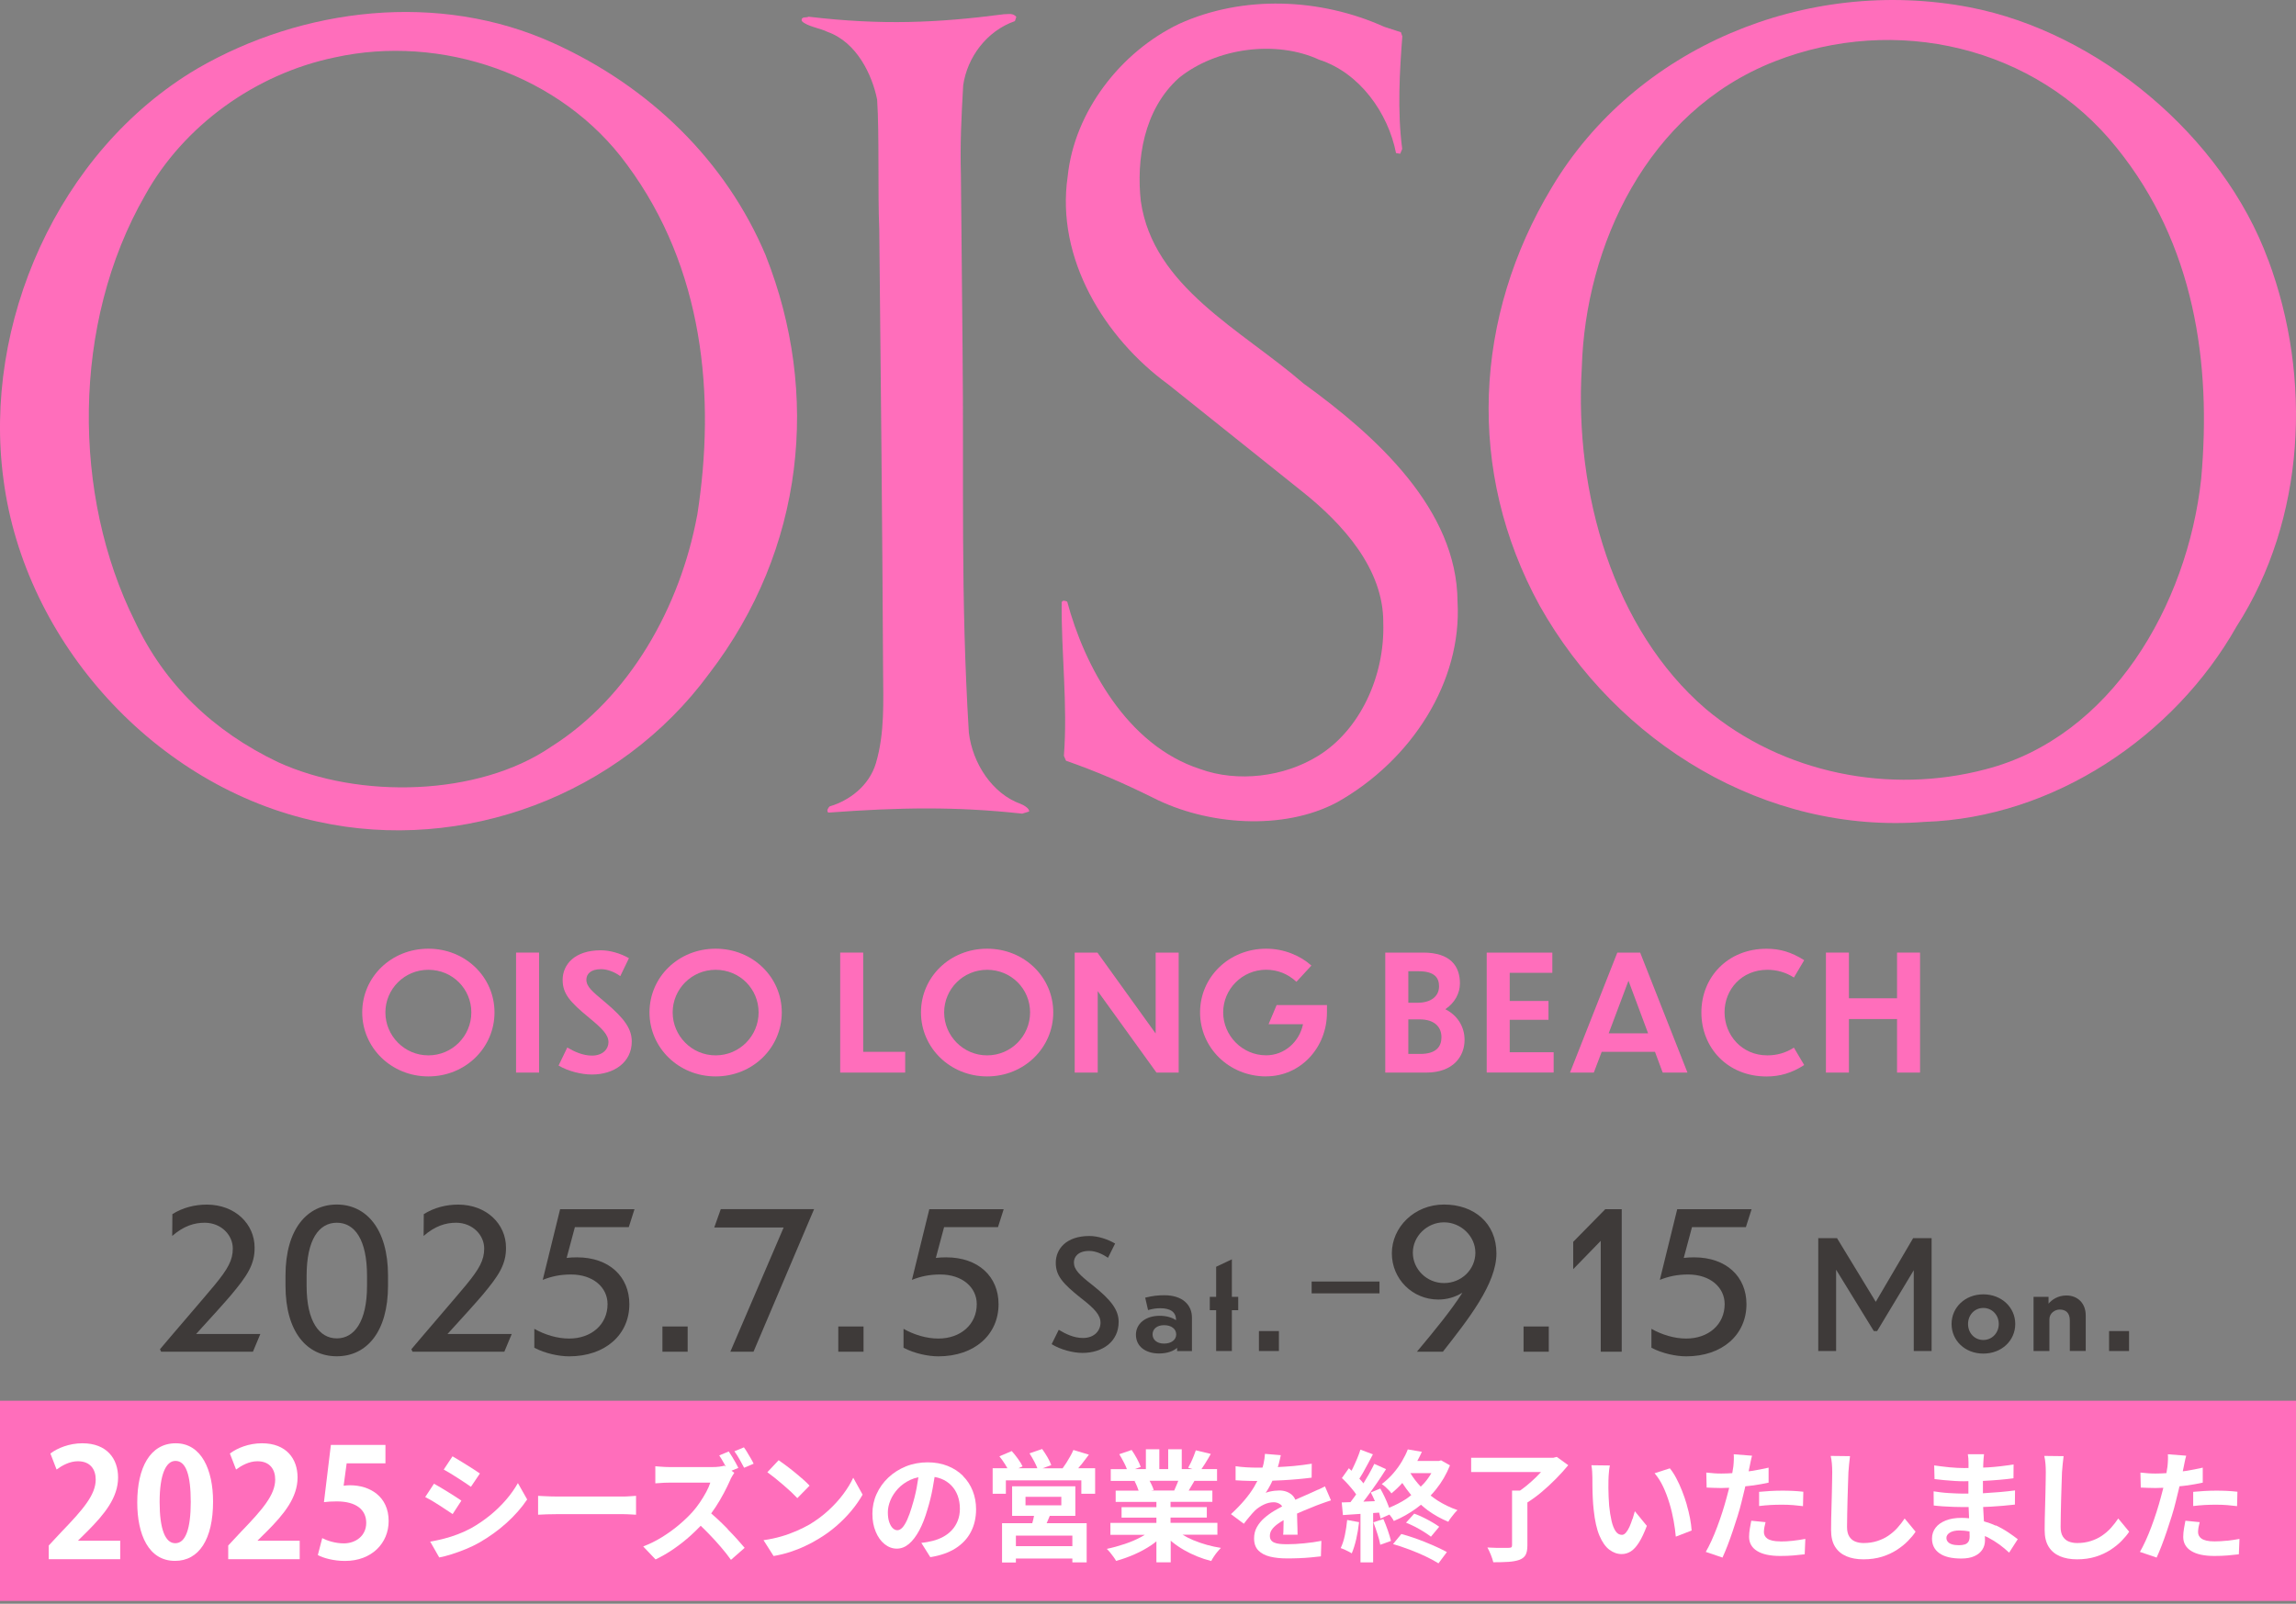 <?xml version="1.0" encoding="UTF-8"?>
<svg id="_レイヤー_2" data-name=" レイヤー 2" xmlns="http://www.w3.org/2000/svg" viewBox="0 0 401.3 280.39">
  <rect x="0" y="0" width="401.3" height="280.39" fill="#808080" stroke="none"/>
  <defs>
    <style>
      .cls-1 {
        fill: #3e3a39;
      }

      .cls-2 {
        fill: #fff;
      }

      .cls-3, .cls-4 {
        fill: #ff6ebb;
      }

      .cls-4 {
        fill-rule: evenodd;
      }
    </style>
  </defs>
  <g id="_レイヤー_3" data-name=" レイヤー 3">
    <path class="cls-3" d="M86.43,177c0,6.19-5.09,11.19-11.56,11.19s-11.56-5.01-11.56-11.19,5.06-11.14,11.56-11.14,11.56,4.98,11.56,11.14ZM67.36,177c0,4.08,3.32,7.51,7.51,7.51s7.51-3.4,7.51-7.51-3.29-7.45-7.51-7.45-7.51,3.4-7.51,7.45Z"/>
    <path class="cls-3" d="M90.2,166.54h4.02v20.98h-4.02v-20.98Z"/>
    <path class="cls-3" d="M108.4,170.65c-.93-.68-2.19-1.21-3.35-1.21-1.86,0-2.56.9-2.56,1.83,0,1.24,1.04,2.08,3.23,3.91,3.49,2.92,4.7,4.72,4.7,6.92,0,3.6-3.07,5.76-6.97,5.76-1.83,0-4.19-.59-5.82-1.57l1.52-3.15c1.32.76,2.73,1.41,4.33,1.41,1.88,0,2.87-1.15,2.87-2.33,0-1.29-1.04-2.36-3.4-4.3-3.35-2.76-4.61-4.19-4.61-6.61,0-2.64,2.05-5.17,6.67-5.17,1.63,0,3.49.56,4.92,1.38l-1.52,3.15v-.02h-.01Z"/>
    <path class="cls-3" d="M136.64,177c0,6.19-5.09,11.19-11.56,11.19s-11.56-5.01-11.56-11.19,5.06-11.14,11.56-11.14,11.56,4.98,11.56,11.14ZM117.57,177c0,4.08,3.32,7.51,7.51,7.51s7.51-3.4,7.51-7.51-3.29-7.45-7.51-7.45-7.51,3.4-7.51,7.45Z"/>
    <path class="cls-3" d="M150.87,166.54v17.35h7.34v3.63h-11.36v-20.98h4.02Z"/>
    <path class="cls-3" d="M184.09,177c0,6.19-5.09,11.19-11.56,11.19s-11.56-5.01-11.56-11.19,5.06-11.14,11.56-11.14,11.56,4.98,11.56,11.14ZM165.02,177c0,4.08,3.32,7.51,7.51,7.51s7.51-3.4,7.51-7.51-3.29-7.45-7.51-7.45-7.51,3.4-7.51,7.45Z"/>
    <path class="cls-3" d="M191.86,173.29v14.23h-4.02v-20.98h3.97l10.18,14.15v-14.15h4.02v20.98h-3.88l-10.26-14.23h0Z"/>
    <path class="cls-3" d="M221.31,188.19c-6.5,0-11.56-5.01-11.56-11.19s5.06-11.14,11.56-11.14c3.07,0,5.93,1.18,7.9,2.95l-2.62,2.84c-1.43-1.35-3.26-2.11-5.29-2.11-4.19,0-7.51,3.4-7.51,7.45s3.32,7.51,7.51,7.51c3.23,0,5.82-2.39,6.44-5.43h-6.02l1.41-3.35h8.8v1.27c0,6.24-4.67,11.19-10.63,11.19h0Z"/>
    <path class="cls-3" d="M249.32,187.52h-7.2v-20.98h6.61c4.81,0,6.44,2.39,6.44,5.4,0,1.74-.93,3.43-2.56,4.5,2.14,1.07,3.37,3.07,3.37,5.37,0,2.9-2.02,5.71-6.67,5.71h0ZM246.15,169.8v5.51h1.63c2.36,0,3.74-1.15,3.74-2.87,0-1.55-.84-2.64-3.63-2.64h-1.74ZM246.15,178.21v6.05h2.08c2.87,0,3.71-1.35,3.71-2.92,0-1.94-1.38-3.12-3.8-3.12h-2,0Z"/>
    <path class="cls-3" d="M259.85,166.54h11.47v3.54h-7.45v4.92h6.78v3.29h-6.78v5.68h7.68v3.54h-11.7v-20.98h0Z"/>
    <path class="cls-3" d="M289.26,183.89h-9.31l-1.38,3.63h-4.16l8.27-20.98h3.99l8.27,20.98h-4.33l-1.35-3.63h0ZM288.06,180.66l-3.43-9.2-3.46,9.2h6.89,0Z"/>
    <path class="cls-3" d="M313.54,170.9c-1.35-.87-2.92-1.35-4.64-1.35-4.5,0-7.48,3.46-7.48,7.42s2.98,7.54,7.48,7.54c1.63,0,3.21-.42,4.64-1.35l1.8,3.04c-2.19,1.41-4.25,2-6.58,2-6.81,0-11.39-5.01-11.39-11.19s4.61-11.14,11.39-11.14c2.33,0,4.3.56,6.58,2l-1.8,3.04h0Z"/>
    <path class="cls-3" d="M319.14,166.54h4.02v7.99h8.41v-7.99h4.02v20.98h-4.02v-9.36h-8.41v9.36h-4.02v-20.98Z"/>
    <path class="cls-4" d="M244.85,5.62l.25.73c-.45,5.95-.9,13-.02,19.68l-.35.85-.73-.12c-1.38-7.04-6.38-14.05-13.43-16.32-7.53-3.48-17.97-2.09-24.5,3.17-6.28,5.62-7.45,14.49-6.68,21.54,2.14,15.05,17.61,22.5,28.46,31.91,12.66,9.16,26.81,21.96,26.9,38.11.81,13.96-7.99,27.74-21.04,35.09-9.43,5.03-22.79,4.01-32.17-.79-5.11-2.52-9.74-4.56-15.22-6.47l-.37-.85c.68-8.99-.47-17.85-.39-26.83.12-.49.73-.25.97-.13,2.98,11.16,10.34,25.08,23.23,29.26,6.57,2.39,14.7,1.38,20.62-2.3,7.37-4.54,11.69-14.03,11.39-23.26.07-9.47-7.13-17.33-14.07-22.88l-23.53-18.82c-11.09-8.08-19.67-22-17.56-36.34,1.15-11.3,9.23-21.79,19.52-26.7,11.15-5.04,24.61-4.51,35.8.53l2.91.95h.01Z"/>
    <path class="cls-4" d="M177.63,2.96l-.24.73c-4.97,1.73-8.34,6.36-9.04,11.22-.33,5.71-.55,10.33-.4,15.67l.29,30.48c.25,23.19-.37,43,1.1,67.03.64,5.34,4.07,10.67,9.06,12.46.61.24,1.58.84,1.47,1.33l-1.21.37c-11.67-1.27-21.38-1.1-33.89-.18-.37-.36,0-.85.24-1.09,3.39-.99,6.9-3.56,8.09-7.57,1.55-5.23,1.28-10.82,1.25-16.04-.13-24.41-.42-53.92-.67-77.36-.28-6.19.03-16.52-.37-22.59-.87-4.36-3.58-10.06-8.69-11.85-1.09-.6-3.65-.95-4.5-1.92-.13-.85.85-.49,1.21-.73,12.76,1.51,22.47,1.09,34.13-.43.85,0,1.58-.25,2.19.47"/>
    <path class="cls-4" d="M396.44,45.44c-7.95-21.64-29.72-39.83-52.15-44.16-28.7-5.5-58.5,7.07-73.06,31.48-13.61,22.6-15.02,49.59-2.13,73.12,13.5,24.02,39.48,40.01,67.3,37.81,22.52-.72,43.64-14.93,54.5-34.15,12.06-18.74,13.25-43.43,5.55-64.11M384.73,83.69c-2.41,22.18-15.77,45.14-37.66,50.8-16.72,4.43-35.41.8-48.96-10.57-16.1-13.88-22.97-37.69-21.64-59.63.61-21.2,11.31-44.75,33.67-53.54,21.15-8.31,45.64-2.66,59.82,15.09,13.58,16.79,16.59,37.61,14.77,57.85"/>
    <path class="cls-4" d="M133.87,44.74c-7.01-16.72-20.44-29.65-37.13-37.2C76.66-1.59,52.87,1.34,34.47,12,10.01,26.47-3.06,56.78.61,83.84c3.68,28.4,26.53,53.78,54.98,59.82,25.29,5.57,52.68-4.54,68.35-25.88,16.76-21.83,19.41-49.05,9.92-73.04M121.85,90.1c-2.95,15.93-11.73,31.76-25.53,40.46-12.7,8.69-33.59,9.17-47.72,2.69-11.32-5.4-19.87-13.61-25.03-24.64-10.93-21.92-11.1-52.04,1.78-74.46,6.73-12.18,19.31-21.24,33.15-24.11,18.56-4.11,39.61,2.94,51.12,18.79,13.34,18.02,15.52,40.36,12.24,61.27"/>
    <path class="cls-1" d="M44.2,236.32h-16.04l-.2-.43c1.1-1.34,8.39-9.79,9.56-11.23,2.31-2.81,3.17-4.34,3.17-6.38,0-2.31-1.97-4.48-4.88-4.51-1.87,0-3.71.57-5.71,2.31l.03-3.81c1.8-1.14,3.91-1.67,6.05-1.67,4.95.03,8.32,3.41,8.32,7.52.03,3.01-1.37,5.01-4.11,8.29-.9,1.07-3.84,4.34-6.12,6.82h11.23l-1.3,3.11v-.02h0Z"/>
    <path class="cls-1" d="M67.82,223.02v1.74c0,8.15-3.78,12.36-8.96,12.36s-8.96-4.21-8.96-12.36v-1.74c0-8.25,3.88-12.43,8.96-12.43s8.96,4.18,8.96,12.43h0ZM64.15,223.06c0-6.32-2.14-9.29-5.28-9.29s-5.28,2.97-5.28,9.29v1.74c0,6.28,2.24,9.19,5.28,9.19s5.28-2.91,5.28-9.19v-1.74Z"/>
    <path class="cls-1" d="M88.14,236.32h-16.04l-.2-.43c1.1-1.34,8.39-9.79,9.56-11.23,2.31-2.81,3.17-4.34,3.17-6.38,0-2.31-1.97-4.48-4.88-4.51-1.87,0-3.71.57-5.71,2.31l.03-3.81c1.8-1.14,3.91-1.67,6.05-1.67,4.95.03,8.32,3.41,8.32,7.52.03,3.01-1.37,5.01-4.11,8.29-.9,1.07-3.84,4.34-6.12,6.82h11.23l-1.3,3.11v-.02h0Z"/>
    <path class="cls-1" d="M99.47,237.13c-1.77,0-4.18-.5-6.08-1.5v-3.31c1.84,1.04,4.01,1.7,6.08,1.7,3.91,0,6.72-2.47,6.72-6.02,0-2.94-2.54-5.18-6.38-5.18-1.9,0-3.41.33-4.95.94l3.04-12.36h13l-1,3.14h-9.42l-1.44,5.38c.6-.07,1.2-.1,1.8-.1,5.65,0,9.16,3.38,9.16,8.19,0,5.31-4.18,9.12-10.53,9.12h0Z"/>
    <path class="cls-1" d="M120.19,231.91v4.41h-4.41v-4.41h4.41Z"/>
    <path class="cls-1" d="M131.69,236.32h-4.04l9.32-21.72h-12.13l1.14-3.21h16.31l-10.59,24.93h-.01Z"/>
    <path class="cls-1" d="M150.93,231.91v4.41h-4.41v-4.41h4.41Z"/>
    <path class="cls-1" d="M164,237.13c-1.77,0-4.18-.5-6.08-1.5v-3.31c1.84,1.04,4.01,1.7,6.08,1.7,3.91,0,6.72-2.47,6.72-6.02,0-2.94-2.54-5.18-6.38-5.18-1.9,0-3.41.33-4.95.94l3.04-12.36h13l-1,3.14h-9.42l-1.44,5.38c.6-.07,1.2-.1,1.8-.1,5.65,0,9.16,3.38,9.16,8.19,0,5.31-4.18,9.12-10.53,9.12Z"/>
    <path class="cls-1" d="M193.65,219.89c-.93-.63-2.12-1.19-3.28-1.19-1.98,0-2.67,1.08-2.67,2.01,0,1.27.98,2.19,3.25,3.97,3.33,2.64,4.57,4.39,4.57,6.43,0,3.41-2.78,5.42-6.32,5.42-1.69,0-3.86-.58-5.39-1.53l1.24-2.51c1.24.74,2.64,1.43,4.23,1.43,2.06,0,3.07-1.35,3.07-2.67s-.98-2.43-3.46-4.34c-3.15-2.51-4.36-3.89-4.36-6.14,0-2.38,1.8-4.68,5.87-4.68,1.51,0,3.2.56,4.5,1.32l-1.24,2.49h0Z"/>
    <path class="cls-1" d="M205.74,235.65c-.61.53-1.69.98-3.15.98-2.35,0-4.05-1.22-4.05-3.28,0-1.9,1.64-3.31,4.15-3.31,1.24,0,2.19.32,2.86.77v-.03c0-1.4-.98-2.06-2.75-2.06-.56,0-1.19.05-2.14.32l-.5-2.17c1.35-.32,2.14-.42,3.36-.42,3.2,0,4.81,1.72,4.81,3.89v5.87h-2.59v-.56h0ZM205.58,233.29c0-.95-.85-1.61-2.12-1.61s-2.01.69-2.01,1.61.74,1.61,2.01,1.61,2.12-.66,2.12-1.61Z"/>
    <path class="cls-1" d="M215.31,229.06v7.14h-2.75v-7.14h-1.11v-2.33h1.11v-5.26l2.75-1.3v6.56h1.11v2.33h-1.11Z"/>
    <path class="cls-1" d="M223.53,232.71v3.49h-3.49v-3.49h3.49Z"/>
    <path class="cls-1" d="M229.25,224.05h11.86v2.07h-11.86v-2.07Z"/>
    <path class="cls-1" d="M252.19,236.32h-4.54c3.11-3.71,5.95-7.18,7.92-10.26h-.07c-1.17.7-2.54,1.14-4.11,1.14-4.51,0-8.12-3.58-8.12-8.09s3.88-8.52,9.12-8.52,9.16,3.24,9.16,8.55-4.91,11.5-9.36,17.18h0ZM257.87,219.01c0-2.87-2.51-5.31-5.48-5.31s-5.45,2.44-5.45,5.31,2.41,5.31,5.45,5.31,5.48-2.37,5.48-5.31Z"/>
    <path class="cls-1" d="M270.7,231.91v4.41h-4.41v-4.41h4.41Z"/>
    <path class="cls-1" d="M283.46,236.32h-3.68v-19.38l-4.81,4.95v-4.78l5.61-5.71h2.87v24.93h.01Z"/>
    <path class="cls-1" d="M294.72,237.13c-1.77,0-4.18-.5-6.08-1.5v-3.31c1.84,1.04,4.01,1.7,6.08,1.7,3.91,0,6.72-2.47,6.72-6.02,0-2.94-2.54-5.18-6.38-5.18-1.9,0-3.41.33-4.95.94l3.04-12.36h13l-1,3.14h-9.42l-1.44,5.38c.6-.07,1.2-.1,1.8-.1,5.65,0,9.16,3.38,9.16,8.19,0,5.31-4.18,9.12-10.53,9.12h0Z"/>
    <path class="cls-1" d="M320.92,222v14.2h-3.12v-19.73h3.28l6.77,11.13,6.53-11.13h3.23v19.73h-3.12v-14.12l-6.4,10.63h-.58l-6.58-10.71h-.01Z"/>
    <path class="cls-1" d="M352.23,231.47c0,2.91-2.38,5.18-5.58,5.18s-5.55-2.27-5.55-5.18,2.38-5.18,5.55-5.18,5.58,2.27,5.58,5.18ZM343.98,231.47c0,1.59,1.14,2.8,2.67,2.8s2.7-1.24,2.7-2.8-1.16-2.8-2.7-2.8-2.67,1.24-2.67,2.8Z"/>
    <path class="cls-1" d="M358.21,236.2h-2.78v-9.47h2.62v1.19c.58-.69,1.64-1.43,3.12-1.43,1.93,0,3.38,1.32,3.38,3.49v6.21h-2.78v-5.34c0-1.38-.77-1.9-1.77-1.9-.85,0-1.8.63-1.8,1.72v5.53h0Z"/>
    <path class="cls-1" d="M372.12,232.71v3.49h-3.49v-3.49h3.49Z"/>
  </g>
  <rect class="cls-3" y="244.89" width="401.3" height="35"/>
  <g>
    <path class="cls-2" d="M21.01,272.6h-12.49v-2.4l2.22-2.38c3.77-3.91,5.99-6.47,5.99-9.16,0-1.74-.92-3.19-3.12-3.19-1.45,0-2.8.77-3.72,1.45l-1.08-2.8c1.24-.95,3.3-1.79,5.6-1.79,4.28,0,6.23,2.72,6.23,5.97,0,3.54-2.4,6.44-5.31,9.37l-1.66,1.64v.05h7.34v3.25h0Z"/>
    <path class="cls-2" d="M23.99,262.68c0-6.07,2.24-10.35,6.73-10.35s6.52,4.65,6.52,10.19c0,6.6-2.46,10.37-6.65,10.37-4.65,0-6.6-4.65-6.6-10.22h0ZM30.65,269.8c1.79,0,2.69-2.53,2.69-7.21s-.82-7.18-2.67-7.18c-1.69,0-2.77,2.43-2.77,7.18s.98,7.21,2.72,7.21h.03Z"/>
    <path class="cls-2" d="M52.38,272.6h-12.49v-2.4l2.22-2.38c3.77-3.91,5.99-6.47,5.99-9.16,0-1.74-.92-3.19-3.12-3.19-1.45,0-2.8.77-3.72,1.45l-1.08-2.8c1.24-.95,3.3-1.79,5.6-1.79,4.28,0,6.23,2.72,6.23,5.97,0,3.54-2.4,6.44-5.31,9.37l-1.66,1.64v.05h7.34v3.25h0Z"/>
    <path class="cls-2" d="M67.37,252.62v3.22h-6.78l-.53,3.91c.37-.05.69-.08,1.11-.08,3.48,0,6.76,1.95,6.76,6.26,0,3.83-2.93,6.97-7.63,6.97-1.98,0-3.78-.5-4.75-1.03l.77-2.96c.79.42,2.24.92,3.78.92,2.03,0,3.91-1.29,3.91-3.59s-1.77-3.75-5.15-3.75c-.9,0-1.58.05-2.24.13l1.21-10h9.56-.02Z"/>
    <g>
      <path class="cls-2" d="M80.02,258.41c.43.28.85.55,1.26.82s.75.5,1.03.71l1.57-2.33c-.28-.2-.62-.42-1.02-.68-.4-.26-.83-.53-1.28-.81-.46-.28-.9-.55-1.33-.82-.43-.27-.82-.5-1.16-.69l-1.53,2.31c.35.2.74.42,1.17.68.43.26.86.53,1.29.81Z"/>
      <path class="cls-2" d="M88.45,262.21c-.82.95-1.74,1.85-2.77,2.69-1.03.84-2.14,1.6-3.33,2.27-.76.41-1.54.76-2.34,1.07s-1.61.56-2.42.77-1.61.38-2.4.51l1.58,2.77c.63-.11,1.35-.3,2.17-.56s1.65-.56,2.5-.91c.85-.35,1.63-.73,2.34-1.13,1.72-.99,3.3-2.13,4.74-3.42,1.43-1.29,2.64-2.66,3.62-4.12l-1.62-2.86c-.56.99-1.25,1.97-2.07,2.92Z"/>
      <path class="cls-2" d="M76.81,263.19c.44.29.86.56,1.25.82.39.26.74.49,1.05.7l1.53-2.35c-.27-.2-.6-.42-1-.67s-.82-.52-1.27-.8c-.45-.28-.89-.55-1.33-.81s-.84-.49-1.19-.68l-1.53,2.33c.36.18.76.4,1.19.65.43.25.86.52,1.3.81Z"/>
      <path class="cls-2" d="M108.72,261.64h-11.28c-.36,0-.76,0-1.19-.02-.43-.01-.84-.03-1.23-.05-.39-.02-.71-.04-.97-.05v3.3c.39-.03.9-.05,1.53-.07.63-.02,1.25-.03,1.85-.03h11.28c.45,0,.91.01,1.39.04.48.03.83.05,1.07.06v-3.3c-.28.01-.64.04-1.07.07-.43.04-.9.05-1.39.05Z"/>
      <path class="cls-2" d="M130.63,253.96c-.21-.35-.41-.66-.61-.92l-1.66.69c.29.39.59.86.9,1.41.31.55.57,1.04.8,1.47l1.66-.71c-.11-.25-.27-.55-.47-.89-.2-.34-.41-.69-.62-1.04Z"/>
      <path class="cls-2" d="M127.2,267.33c-.6-.62-1.21-1.21-1.83-1.79-.37-.35-.73-.66-1.07-.95.26-.36.52-.72.77-1.1.54-.83,1.02-1.64,1.45-2.46.43-.81.79-1.55,1.08-2.21.08-.22.21-.47.37-.74.16-.27.28-.46.37-.59l-.49-.36,1.2-.5c-.11-.24-.27-.53-.46-.88-.2-.35-.4-.7-.62-1.06-.22-.36-.42-.67-.6-.93l-1.66.69c.28.42.57.9.87,1.45.1.18.19.35.28.52l-.25-.18c-.21.07-.51.13-.89.18-.39.05-.81.07-1.27.07h-7.41c-.21,0-.47,0-.79-.02-.31-.01-.63-.04-.93-.06-.31-.03-.57-.05-.78-.06v2.98c.15,0,.37-.01.66-.04.29-.03.59-.05.91-.06.32-.01.63-.02.92-.02h7.12c-.15.49-.39,1.03-.71,1.63-.32.59-.69,1.2-1.1,1.81-.41.61-.85,1.17-1.31,1.69-.66.73-1.44,1.48-2.35,2.25-.91.77-1.9,1.48-2.96,2.14-1.06.66-2.16,1.2-3.3,1.64l2.16,2.27c1.09-.52,2.16-1.14,3.2-1.86s2.04-1.51,2.98-2.36c.61-.55,1.17-1.11,1.71-1.67.48.46.95.92,1.42,1.41.74.76,1.44,1.53,2.1,2.3s1.26,1.52,1.77,2.25l2.39-2.1c-.35-.42-.78-.91-1.29-1.48-.51-.57-1.07-1.16-1.67-1.77Z"/>
      <path class="cls-2" d="M147.38,261.23c-.74.99-1.61,1.94-2.6,2.85s-2.09,1.72-3.28,2.44c-.69.39-1.44.77-2.27,1.13s-1.72.69-2.69.97-2,.5-3.09.65l1.76,2.77c.99-.17,1.95-.4,2.87-.7s1.79-.64,2.61-1.03c.83-.38,1.6-.79,2.31-1.23,1.13-.67,2.19-1.43,3.17-2.28.98-.85,1.86-1.74,2.64-2.68.78-.94,1.43-1.88,1.96-2.81l-1.64-2.96c-.43.94-1.02,1.9-1.76,2.89Z"/>
      <path class="cls-2" d="M136.9,259.61c.5.43.97.85,1.41,1.26.43.41.78.76,1.05,1.05l2.14-2.18c-.29-.32-.67-.69-1.13-1.09-.46-.41-.96-.82-1.48-1.25-.52-.43-1.03-.82-1.52-1.19-.49-.36-.92-.67-1.28-.92l-1.97,2.1c.38.27.81.6,1.3.99.49.39.99.81,1.49,1.24Z"/>
      <path class="cls-2" d="M168.32,258.03c-.74-.74-1.63-1.32-2.68-1.74s-2.22-.63-3.52-.63-2.62.24-3.79.71c-1.17.48-2.19,1.13-3.07,1.96s-1.56,1.79-2.05,2.87c-.49,1.08-.73,2.23-.73,3.44s.19,2.23.58,3.15c.38.92.9,1.65,1.55,2.17s1.36.79,2.13.79,1.48-.28,2.13-.83c.65-.55,1.25-1.34,1.8-2.36.55-1.02,1.02-2.24,1.43-3.65.38-1.23.68-2.45.9-3.65.13-.71.24-1.38.35-2.04.41.07.79.17,1.14.31.7.27,1.29.67,1.79,1.18.49.51.86,1.11,1.11,1.79.25.69.38,1.44.38,2.27,0,.76-.12,1.45-.37,2.08-.25.63-.58,1.18-1.02,1.65-.43.47-.94.86-1.52,1.18-.58.31-1.21.56-1.88.72-.28.07-.57.13-.88.19-.31.06-.67.11-1.07.15l1.57,2.5c1.76-.28,3.24-.8,4.42-1.55,1.18-.76,2.08-1.71,2.68-2.88.6-1.16.9-2.48.9-3.95,0-1.15-.2-2.22-.59-3.21-.39-.99-.96-1.86-1.7-2.6ZM159.4,263.37c-.28.94-.56,1.71-.84,2.33-.28.62-.56,1.07-.85,1.38-.29.3-.58.45-.87.45s-.54-.12-.79-.35-.45-.58-.62-1.05-.25-1.05-.25-1.75c0-.66.15-1.35.45-2.08.3-.73.75-1.41,1.33-2.04.59-.63,1.31-1.14,2.16-1.54.43-.2.9-.35,1.4-.45-.09.62-.19,1.24-.31,1.87-.22,1.15-.5,2.23-.82,3.23Z"/>
      <path class="cls-2" d="M188.98,256.08c.45-.57.9-1.16,1.34-1.76l-2.71-.82c-.14.34-.32.7-.54,1.09-.22.39-.45.78-.69,1.16-.23.35-.44.66-.65.95h-3.49l1.5-.55c-.13-.39-.35-.85-.66-1.39-.31-.53-.63-1.01-.93-1.43l-2.21.76c.29.45.58.95.87,1.5.22.42.38.78.5,1.1h-3.3l.72-.32c-.18-.39-.45-.84-.81-1.33s-.72-.95-1.08-1.35l-2.16.92c.34.42.67.89,1.01,1.42.15.24.28.45.39.66h-2.58v4.47h2.31v-2.35h13.19v2.35h2.41v-4.47h-2.95c.16-.19.32-.39.5-.61Z"/>
      <path class="cls-2" d="M183.06,266.03c.15-.32.28-.67.42-1.01h4.47v-5.17h-11.05v5.17h3.83c-.04.2-.08.39-.13.61-.06.23-.12.46-.18.67h-5.28v6.87h2.42v-.69h9.87v.67h2.5v-6.85h-7c.04-.09.08-.17.13-.27ZM179.24,261.69h6.26v1.49h-6.26v-1.49ZM187.43,270.32h-9.87v-1.85h9.87v1.85Z"/>
      <path class="cls-2" d="M208.63,269.3c-.7-.29-1.34-.62-1.93-.98h6.08v-2.08h-8.19v-.92h6.34v-1.83h-6.34v-.92h7.31v-1.97h-4.14c.1-.16.19-.32.29-.49.23-.39.47-.79.72-1.21h3.95v-2.06h-2.72c.2-.29.41-.61.64-.98.34-.54.66-1.09.99-1.67l-2.62-.63c-.1.29-.22.63-.37,1s-.3.74-.47,1.09c-.17.36-.34.68-.5.96l.75.23h-1.87v-3.46h-2.37v3.46h-1.55v-3.46h-2.35v3.46h-1.92l1.02-.38c-.14-.41-.36-.89-.67-1.46-.31-.57-.62-1.07-.92-1.5l-2.16.74c.29.48.59,1,.88,1.58.2.38.34.72.45,1.03h-2.82v2.06h4.42l-.26.04c.17.29.33.64.48,1.03.09.24.16.44.23.63h-4.01v1.97h7.12v.92h-6.09v1.83h6.09v.92h-8.04v2.08h6.02c-.2.12-.41.24-.62.36-.88.48-1.84.89-2.89,1.24-1.04.35-2.09.64-3.14.86.18.17.37.38.58.63.2.25.4.51.59.77.19.26.34.49.45.7,1.08-.29,2.15-.68,3.21-1.14s2.06-1.01,2.99-1.64c.31-.2.57-.42.85-.64v3.67h2.5v-3.79c.09.07.16.15.25.22.64.52,1.33.99,2.06,1.41.73.42,1.49.79,2.3,1.12.81.33,1.63.6,2.47.81.12-.24.28-.5.47-.79.19-.29.39-.56.61-.82.22-.26.42-.49.62-.68-.83-.13-1.64-.3-2.45-.53-.8-.22-1.57-.49-2.29-.79ZM201.26,259.53c-.11-.23-.22-.44-.33-.64h5.01c-.06.15-.11.31-.18.47-.18.45-.36.86-.53,1.23h-4.07l.49-.08c-.08-.28-.21-.6-.39-.98Z"/>
      <path class="cls-2" d="M230.4,260.42c-.38.17-.77.35-1.18.54-.42.2-.86.39-1.31.58-.46.19-.94.4-1.46.64-.02,0-.03.02-.05.02-.14-.34-.34-.63-.61-.86-.58-.5-1.31-.76-2.2-.76-.24,0-.51.02-.81.05-.3.04-.59.08-.87.15-.28.06-.51.14-.69.22.29-.43.58-.93.87-1.48.12-.23.21-.43.31-.65.59-.02,1.2-.05,1.83-.08.89-.05,1.76-.11,2.62-.19.86-.08,1.66-.16,2.4-.26l.02-2.44c-1.02.17-2.1.3-3.23.41-.91.08-1.81.13-2.7.18.06-.21.13-.42.18-.61.15-.6.27-1.09.34-1.47l-2.77-.23c-.03.53-.11,1.1-.24,1.71-.05.24-.11.46-.18.69-.34,0-.69.01-1.01.01-.53,0-1.15-.02-1.85-.06-.7-.04-1.32-.11-1.85-.19v2.46c.39.03.81.05,1.24.07.43.02.86.04,1.27.04.41,0,.76.01,1.04.01.08,0,.17,0,.25,0-.17.34-.36.69-.56,1.03-.46.77-1.03,1.55-1.69,2.33s-1.45,1.6-2.36,2.44l2.25,1.68c.36-.48.7-.9,1.02-1.28.31-.38.63-.72.93-1.03.41-.39.91-.73,1.5-1.02.59-.29,1.19-.43,1.77-.43.43,0,.83.13,1.19.39.12.09.21.21.29.34-.44.24-.87.46-1.32.73-.65.38-1.25.82-1.79,1.29-.55.48-.98,1.01-1.31,1.6s-.49,1.25-.49,1.97c0,.9.25,1.6.75,2.11s1.18.87,2.05,1.08c.87.21,1.85.31,2.94.31.67,0,1.38-.01,2.11-.04.74-.03,1.45-.07,2.13-.14.69-.06,1.25-.12,1.7-.18l.08-2.71c-.92.18-1.93.33-3,.43-1.08.11-2.07.16-2.96.16-.52,0-.97-.02-1.34-.06s-.69-.12-.94-.23-.44-.26-.57-.45c-.13-.19-.19-.43-.19-.72,0-.39.11-.75.34-1.08.22-.33.55-.65.99-.98.3-.23.67-.46,1.07-.69,0,.21,0,.42-.01.65,0,.36-.01.71-.02,1.04,0,.33-.02.61-.05.85h2.52c0-.34,0-.71-.02-1.13s-.03-.85-.04-1.29c-.01-.44-.02-.86-.03-1.27,0,0,0,0,0,0,.35-.16.71-.32,1.05-.46.92-.38,1.71-.7,2.38-.97.24-.1.51-.2.81-.3.3-.11.6-.21.9-.32.3-.1.56-.19.79-.26l-1.05-2.44c-.39.2-.78.38-1.15.56Z"/>
      <path class="cls-2" d="M249.2,269.64c-.71-.28-1.42-.55-2.15-.8-.73-.25-1.44-.47-2.12-.65l-1.45,1.76c.91.27,1.86.58,2.86.96.99.37,1.94.77,2.82,1.19s1.64.83,2.26,1.22l1.47-1.97c-.49-.27-1.05-.55-1.68-.84s-1.3-.58-2.01-.86Z"/>
      <path class="cls-2" d="M248.87,267.81c.48.3.89.58,1.23.85l1.45-1.74c-.35-.25-.77-.52-1.25-.8-.48-.28-1-.55-1.54-.82-.55-.27-1.07-.49-1.58-.67l-1.43,1.58c.5.2,1.03.44,1.58.72.55.29,1.06.58,1.54.88Z"/>
      <path class="cls-2" d="M250.06,261.45c.31-.33.62-.68.91-1.04,1.02-1.26,1.84-2.67,2.46-4.22l-1.55-.88-.4.11h-3.76c.29-.53.56-1.06.8-1.6l-2.46-.42c-.25.66-.59,1.34-1.01,2.06s-.92,1.41-1.51,2.1c-.59.69-1.27,1.32-2.04,1.91.18.1.38.25.6.44.22.2.43.4.63.61s.36.4.47.57c.7-.58,1.33-1.18,1.9-1.82.44.67.9,1.33,1.42,1.95.05.06.1.1.15.16-.28.22-.55.45-.85.65-.96.63-1.98,1.14-3.03,1.57-.03-.1-.06-.19-.1-.29-.19-.51-.41-1.03-.66-1.56-.25-.53-.51-1.04-.78-1.51l-1.66.69c.25.47.49.98.72,1.52-.67.03-1.35.06-2.02.08.17-.21.33-.42.5-.65.6-.8,1.2-1.64,1.81-2.52s1.16-1.71,1.66-2.51l-2.06-.92c-.27.56-.58,1.17-.95,1.82-.3.53-.62,1.06-.95,1.59-.11-.14-.21-.28-.34-.43-.11-.13-.25-.26-.37-.39.19-.29.38-.6.59-.96.29-.52.59-1.06.9-1.64.31-.57.6-1.13.88-1.66l-2.18-.82c-.15.49-.35,1.02-.59,1.6-.24.57-.49,1.13-.76,1.68-.07.15-.14.28-.21.41-.15-.14-.31-.3-.46-.44l-1.22,1.72c.36.34.74.71,1.11,1.13s.72.83,1.04,1.24c.13.17.24.32.34.48-.07.1-.14.21-.21.31-.27.38-.53.72-.78,1.05-.55.02-1.06.04-1.53.05l.21,2.21c.91-.06,1.95-.13,3.07-.21v8.48h2.21v-8.63c.34-.02.69-.05,1.04-.07.11.37.2.72.25,1.04l1.56-.7c.12.15.24.3.35.45.18.25.32.48.42.67,1.36-.56,2.67-1.3,3.93-2.21.28-.2.54-.41.81-.63.39.34.77.67,1.19.98,1.12.81,2.32,1.48,3.59,2,.11-.21.26-.44.45-.69.19-.25.39-.5.59-.75.2-.24.39-.44.56-.6-1.22-.42-2.38-.98-3.47-1.67-.42-.27-.81-.56-1.2-.86ZM246.51,257.55h3.67c-.35.6-.76,1.18-1.23,1.72-.2.23-.42.42-.63.64-.71-.75-1.31-1.54-1.81-2.36Z"/>
      <path class="cls-2" d="M241.8,265.57l-1.76.57c.24.62.48,1.29.71,2.03.24.73.41,1.37.5,1.9l1.87-.67c-.13-.53-.31-1.15-.56-1.86s-.5-1.36-.77-1.96Z"/>
      <path class="cls-2" d="M235.06,268.39c-.18.88-.43,1.63-.73,2.26.18.06.39.14.64.25s.49.23.72.35c.24.12.43.23.57.33.29-.67.55-1.5.78-2.48.22-.98.39-1.97.5-2.98l-2.08-.38c-.08.9-.22,1.78-.4,2.66Z"/>
      <path class="cls-2" d="M271.54,254.86h-14.41v2.5h12.21c-.29.31-.59.63-.92.95-.52.5-1.06.99-1.63,1.45-.38.31-.75.58-1.12.84h-1.39v9.53c0,.2-.04.33-.13.39-.08.06-.25.09-.48.09-.15,0-.43,0-.83.01-.4,0-.85,0-1.37-.01-.51-.01-1.01-.04-1.5-.06.2.35.4.77.6,1.27s.35.93.43,1.31c1.01,0,1.89-.02,2.65-.07s1.39-.17,1.91-.35c.52-.2.88-.49,1.09-.87.21-.39.31-.93.31-1.65v-7.51c.82-.52,1.65-1.12,2.49-1.83.87-.73,1.71-1.51,2.51-2.32.8-.81,1.51-1.6,2.14-2.37l-2-1.45-.59.15Z"/>
      <path class="cls-2" d="M294.82,263.06c-.24-.82-.51-1.62-.82-2.4-.31-.78-.64-1.52-1.01-2.21-.36-.69-.74-1.27-1.13-1.74l-2.67.86c.57.66,1.07,1.44,1.5,2.35.43.91.79,1.88,1.1,2.9.31,1.02.55,2.04.73,3.04s.31,1.94.38,2.79l2.77-1.07c-.04-.64-.14-1.35-.28-2.13-.15-.78-.34-1.58-.58-2.39Z"/>
      <path class="cls-2" d="M285.32,265.55c-.15.48-.32.93-.5,1.35-.19.43-.4.77-.63,1.04-.23.27-.46.4-.7.4-.45,0-.82-.21-1.11-.64-.29-.43-.53-1.03-.71-1.8-.18-.77-.32-1.66-.42-2.67-.04-.5-.07-1.01-.09-1.52-.02-.51-.04-1.01-.04-1.5,0-.49,0-.97.01-1.43,0-.2.01-.45.03-.76.02-.31.05-.62.08-.95.04-.32.08-.61.14-.86l-3.23-.04c.06.32.1.69.13,1.09.03.41.04.76.04,1.05,0,.42,0,.95.01,1.6,0,.64.03,1.32.06,2.04.03.71.09,1.39.16,2.04.2,1.88.53,3.38,1.01,4.5s1.05,1.94,1.73,2.45,1.4.76,2.15.76c.57,0,1.11-.16,1.6-.47.49-.31.96-.83,1.42-1.55s.91-1.69,1.38-2.91l-2.1-2.56c-.11.42-.24.87-.39,1.34Z"/>
      <path class="cls-2" d="M307.47,263.3c.66-.08,1.32-.14,1.98-.18.66-.04,1.35-.05,2.07-.05.64,0,1.28.02,1.9.07.62.05,1.19.11,1.71.18l.06-2.52c-.62-.07-1.24-.12-1.86-.15s-1.24-.04-1.84-.04c-.67,0-1.36.02-2.08.06-.71.04-1.37.09-1.95.15v2.48Z"/>
      <path class="cls-2" d="M311.18,269.48c-.56,0-1.03-.04-1.4-.13s-.66-.2-.87-.35c-.21-.15-.36-.32-.46-.51s-.15-.41-.15-.63c0-.24.03-.51.08-.83.06-.31.13-.62.21-.91l-2.5-.25c-.08.42-.17.88-.25,1.37s-.13.97-.13,1.45c0,1.06.46,1.89,1.4,2.47.93.58,2.28.87,4.04.87.84,0,1.62-.03,2.33-.09.71-.06,1.37-.13,1.95-.2l.11-2.69c-.76.14-1.5.25-2.22.33-.72.08-1.44.12-2.15.12Z"/>
      <path class="cls-2" d="M306.35,259.71c.98-.14,1.9-.31,2.77-.5v-2.62c-.92.21-1.85.39-2.79.55-.24.04-.47.06-.7.09.06-.28.11-.53.16-.76.04-.22.11-.54.19-.94.08-.41.17-.75.25-1.03l-3.21-.25c.03.24.03.55.02.94-.01.39-.04.78-.08,1.18-.04.32-.1.7-.18,1.12,0,.02,0,.04-.01.06-.64.04-1.28.07-1.89.07-.43,0-.85-.01-1.24-.04-.39-.03-.86-.07-1.41-.13l.06,2.62c.38.01.77.03,1.18.05.41.02.86.03,1.36.03.44,0,.91-.01,1.4-.04-.02.08-.03.16-.06.25-.13.52-.26,1.02-.4,1.51-.2.74-.43,1.55-.71,2.42s-.58,1.74-.91,2.62-.67,1.71-1.02,2.47c-.35.76-.68,1.41-.99,1.94l2.92.99c.29-.63.59-1.35.9-2.15.31-.81.61-1.65.91-2.54.3-.89.58-1.76.85-2.62.27-.86.49-1.66.67-2.41.18-.7.36-1.43.54-2.21.04-.18.08-.35.12-.53.43-.05.86-.08,1.3-.15Z"/>
      <path class="cls-2" d="M331.63,267.12c-.47.52-1,.97-1.58,1.37s-1.24.7-1.95.93c-.71.23-1.5.35-2.37.35-.55,0-1.04-.09-1.47-.26-.43-.17-.78-.47-1.04-.88s-.39-.97-.39-1.67c0-.64.01-1.4.03-2.27.02-.87.04-1.75.06-2.65.02-.9.05-1.75.08-2.57s.06-1.52.07-2.09c.03-.42.07-.88.12-1.39.05-.5.1-.97.16-1.41l-3.38-.04c.1.42.17.87.21,1.35.04.48.06.98.06,1.48,0,.36,0,.85-.02,1.47-.01.62-.03,1.31-.04,2.07-.01.76-.04,1.54-.06,2.34-.03.8-.05,1.57-.06,2.3-.01.74-.02,1.39-.02,1.96,0,1.19.23,2.16.7,2.91.47.75,1.13,1.3,1.97,1.66.85.36,1.84.54,2.99.54s2.28-.15,3.26-.46c.98-.31,1.84-.71,2.59-1.2.75-.49,1.4-1.01,1.94-1.57.55-.56.99-1.09,1.32-1.6l-1.91-2.31c-.38.57-.8,1.12-1.27,1.64Z"/>
      <path class="cls-2" d="M348.81,266.73c-.63-.3-1.32-.54-2.05-.75,0-.09-.01-.17-.02-.27-.05-.74-.09-1.46-.12-2.18,0-.02,0-.04,0-.06.47-.02.93-.03,1.36-.06.71-.04,1.4-.09,2.08-.15.68-.06,1.38-.13,2.11-.21l.02-2.48c-.85.11-1.74.21-2.67.29s-1.9.15-2.94.21v-2.16c1.01-.05,1.96-.11,2.86-.19.94-.08,1.76-.17,2.48-.27l.02-2.42c-1.53.25-3,.42-4.42.51-.3.02-.6.03-.9.04.01-.34.02-.63.03-.85.01-.27.03-.53.05-.79.02-.26.04-.49.07-.7h-2.83c.04.2.07.44.09.72.02.29.03.53.03.72,0,.26,0,.59,0,.97-.27,0-.54.01-.81.01-.32,0-.7-.01-1.13-.03-.43-.02-.89-.06-1.38-.1-.48-.05-.96-.1-1.42-.16s-.88-.11-1.26-.17l.06,2.39c.46.06,1.01.12,1.64.18.63.06,1.26.11,1.9.15.64.04,1.17.05,1.61.05.26,0,.51-.01.77-.02,0,.33,0,.66,0,.99,0,.41,0,.79,0,1.18-.34,0-.66.01-1.01.01-.28,0-.64-.01-1.07-.03-.43-.02-.89-.05-1.38-.07-.48-.03-.96-.07-1.42-.13-.46-.06-.86-.11-1.2-.17l.02,2.48c.48.06,1.03.1,1.65.15.62.04,1.24.07,1.84.09.6.02,1.11.03,1.51.03.38,0,.74,0,1.1,0,.03.62.05,1.25.08,1.88,0,.03,0,.05,0,.08-.43-.04-.86-.07-1.3-.07-1.08,0-2.01.15-2.78.46-.78.31-1.37.73-1.78,1.27-.41.54-.62,1.17-.62,1.88,0,1.11.43,1.97,1.3,2.58.87.62,2.14.92,3.82.92.92,0,1.69-.14,2.3-.42.61-.28,1.07-.66,1.38-1.14.31-.48.46-1.02.46-1.61,0-.22,0-.47-.02-.76.17.08.34.14.51.23.73.38,1.41.8,2.04,1.26.62.46,1.19.93,1.69,1.41l1.51-2.35c-.45-.35-.99-.74-1.64-1.18-.64-.43-1.38-.85-2.21-1.24ZM344.03,269.56c-.15.22-.37.38-.64.46s-.6.13-.98.13c-.49,0-.9-.05-1.22-.15-.32-.1-.57-.24-.74-.44s-.25-.43-.25-.69c0-.36.2-.67.6-.92s.96-.38,1.69-.38c.6,0,1.18.07,1.75.17.01.35.02.66.02.88,0,.41-.08.72-.23.95Z"/>
      <path class="cls-2" d="M368.96,267.12c-.47.52-1,.97-1.58,1.37s-1.24.7-1.95.93c-.71.23-1.5.35-2.37.35-.55,0-1.04-.09-1.47-.26-.43-.17-.78-.47-1.04-.88s-.39-.97-.39-1.67c0-.64.01-1.4.03-2.27.02-.87.04-1.75.06-2.65.02-.9.05-1.75.08-2.57s.06-1.52.07-2.09c.03-.42.07-.88.12-1.39.05-.5.1-.97.16-1.41l-3.38-.04c.1.42.17.87.21,1.35.04.48.06.98.06,1.48,0,.36,0,.85-.02,1.47-.01.62-.03,1.31-.04,2.07-.01.76-.04,1.54-.06,2.34-.03.8-.05,1.57-.06,2.3-.01.74-.02,1.39-.02,1.96,0,1.19.23,2.16.7,2.91.47.75,1.13,1.3,1.97,1.66.85.36,1.84.54,2.99.54s2.28-.15,3.26-.46c.98-.31,1.84-.71,2.59-1.2.75-.49,1.4-1.01,1.94-1.57.55-.56.99-1.09,1.32-1.6l-1.91-2.31c-.38.57-.8,1.12-1.27,1.64Z"/>
      <path class="cls-2" d="M383.34,263.3c.66-.08,1.32-.14,1.98-.18.66-.04,1.35-.05,2.07-.05.64,0,1.28.02,1.9.07.62.05,1.19.11,1.71.18l.06-2.52c-.62-.07-1.24-.12-1.86-.15s-1.24-.04-1.84-.04c-.67,0-1.36.02-2.08.06-.71.04-1.37.09-1.95.15v2.48Z"/>
      <path class="cls-2" d="M389.21,269.36c-.72.08-1.44.12-2.15.12-.56,0-1.03-.04-1.4-.13s-.66-.2-.87-.35c-.21-.15-.36-.32-.46-.51s-.15-.41-.15-.63c0-.24.03-.51.08-.83.06-.31.13-.62.21-.91l-2.5-.25c-.08.42-.17.88-.25,1.37s-.13.97-.13,1.45c0,1.06.46,1.89,1.4,2.47.93.58,2.28.87,4.04.87.84,0,1.62-.03,2.33-.09.71-.06,1.37-.13,1.95-.2l.11-2.69c-.76.14-1.5.25-2.22.33Z"/>
      <path class="cls-2" d="M382.23,259.71c.98-.14,1.9-.31,2.77-.5v-2.62c-.92.21-1.85.39-2.79.55-.24.04-.47.06-.7.09.06-.28.11-.53.16-.76.04-.22.11-.54.19-.94.08-.41.17-.75.25-1.03l-3.21-.25c.03.24.03.55.02.94-.01.39-.04.78-.08,1.18-.04.32-.1.7-.18,1.12,0,.02,0,.04-.01.06-.64.04-1.28.07-1.89.07-.43,0-.85-.01-1.24-.04-.39-.03-.86-.07-1.41-.13l.06,2.62c.38.01.77.03,1.18.05.41.02.86.03,1.36.03.44,0,.91-.01,1.4-.04-.02.08-.03.16-.06.25-.13.52-.26,1.02-.4,1.51-.2.74-.43,1.55-.71,2.42s-.58,1.74-.91,2.62-.67,1.71-1.02,2.47c-.35.76-.68,1.41-.99,1.94l2.92.99c.29-.63.59-1.35.9-2.15.31-.81.61-1.65.91-2.54.3-.89.58-1.76.85-2.62.27-.86.49-1.66.67-2.41.18-.7.36-1.43.54-2.21.04-.18.08-.35.12-.53.43-.05.86-.08,1.3-.15Z"/>
    </g>
  </g>
</svg>